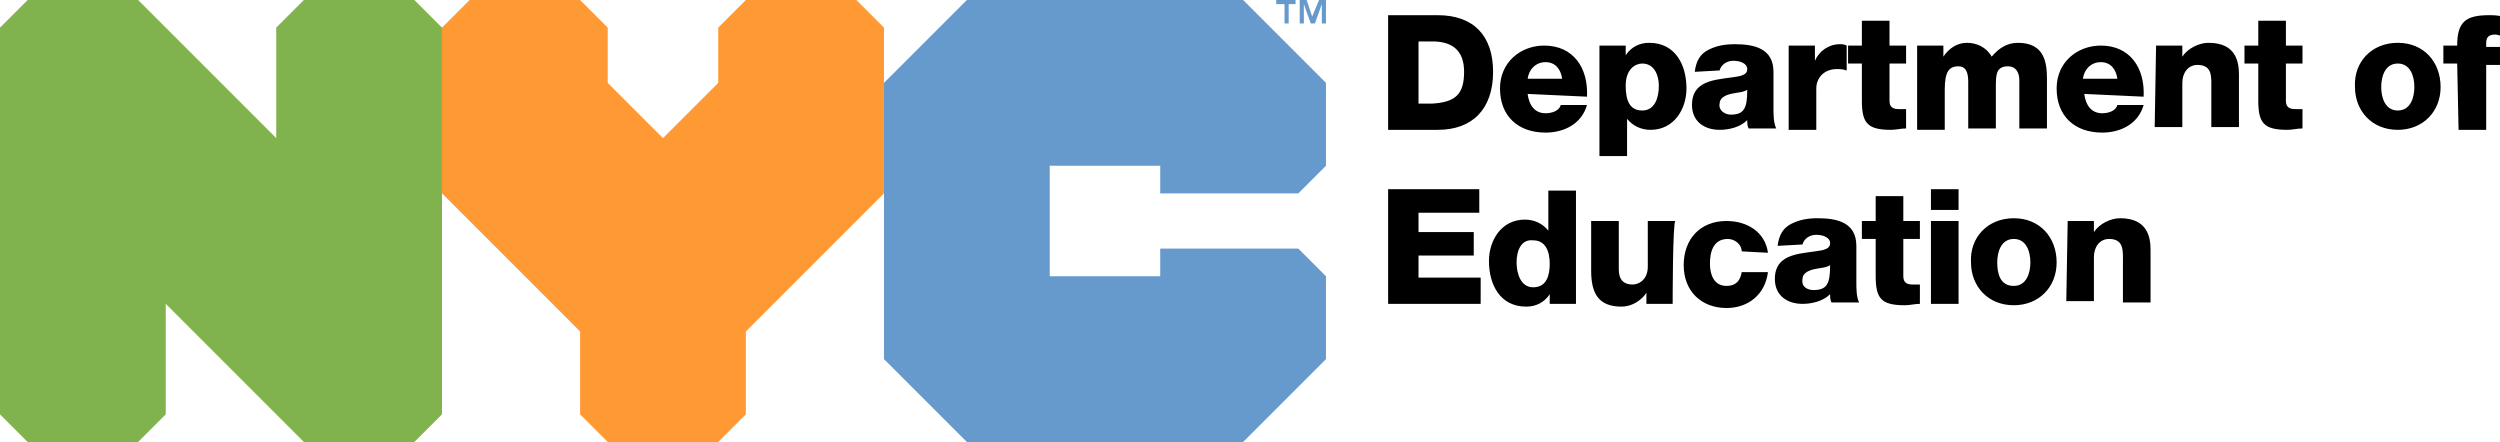 <?xml version="1.0" encoding="utf-8"?>
<!-- Generator: Adobe Illustrator 24.2.3, SVG Export Plug-In . SVG Version: 6.00 Build 0)  -->
<svg version="1.1" id="icon-nyc_doe_logo" xmlns="http://www.w3.org/2000/svg" xmlns:xlink="http://www.w3.org/1999/xlink" x="0px"
	 y="0px" viewBox="0 0 181 32" style="enable-background:new 0 0 181 32;" xml:space="preserve">
<style type="text/css">
	.st0{fill:#6699CC;}
	.st1{fill:#80B34D;}
	.st2{fill:#FF9933;}
</style>
<path d="M100.5,1.1h3.6c2.6,0,4,1.5,4,4.1c0,2.7-1.5,4.2-4,4.2h-3.6C100.5,9.3,100.5,1.1,100.5,1.1z M102.7,7.5h1
	c1.7-0.1,2.3-0.7,2.3-2.3c0-1.5-0.8-2.2-2.3-2.2h-1V7.5z M110.6,6.8c0.1,0.8,0.5,1.4,1.3,1.4c0.5,0,1-0.2,1.1-0.6h1.9
	c-0.4,1.4-1.7,2-3,2c-2,0-3.3-1.2-3.3-3.2c0-1.9,1.5-3.1,3.2-3.1c2.1,0,3.2,1.6,3.1,3.7L110.6,6.8L110.6,6.8z M113.1,5.7
	c-0.1-0.7-0.5-1.2-1.2-1.2c-0.7,0-1.2,0.5-1.3,1.2H113.1z M115.8,3.3h1.9V4c0.4-0.6,1-0.9,1.7-0.9c1.9,0,2.7,1.6,2.7,3.3
	c0,1.5-0.9,3-2.6,3c-0.7,0-1.3-0.3-1.7-0.8l0,0v2.7h-2L115.8,3.3L115.8,3.3z M117.7,6.2c0,1.1,0.3,1.8,1.2,1.8s1.2-0.9,1.2-1.8
	c0-0.7-0.3-1.6-1.2-1.6C118.4,4.6,117.7,5,117.7,6.2z M122.7,5.2c0.1-0.8,0.4-1.3,1-1.6s1.2-0.4,1.9-0.4c1.4,0,2.8,0.3,2.8,2v2.6
	c0,0.5,0,1.1,0.2,1.5h-2c-0.1-0.2-0.1-0.4-0.1-0.6c-0.5,0.5-1.3,0.7-2,0.7c-1.1,0-2-0.6-2-1.8c0-2,2.1-1.8,3.5-2.1
	c0.3-0.1,0.5-0.2,0.5-0.5c0-0.4-0.5-0.6-1-0.6c-0.5,0-0.9,0.3-1,0.7L122.7,5.2L122.7,5.2z M125.3,8.3c1,0,1.2-0.5,1.2-1.8
	c-0.3,0.2-0.8,0.2-1.2,0.3s-0.8,0.3-0.8,0.7C124.4,8,124.9,8.3,125.3,8.3L125.3,8.3z M129.5,3.3h1.9v1.1c0.3-0.7,1-1.2,1.8-1.2
	c0.2,0,0.3,0,0.5,0.1v1.8C133.4,5,133.2,5,133,5c-1,0-1.5,0.7-1.5,1.4v3h-2L129.5,3.3L129.5,3.3z M138,4.6h-1.2v2.7
	c0,0.5,0.3,0.6,0.7,0.6c0.2,0,0.3,0,0.5,0v1.4c-0.4,0-0.7,0.1-1.1,0.1c-1.7,0-2.1-0.5-2.1-2.1V4.6h-1V3.3h1V1.5h2v1.8h1.2v1.3
	L138,4.6z M138.8,3.3h1.9v0.8c0.4-0.6,1-1,1.7-1c0.7,0,1.4,0.3,1.8,1c0.5-0.6,1.1-1,1.9-1c1.9,0,2.1,1.4,2.1,2.6v3.6h-2V5.8
	c0-0.6-0.3-1-0.8-1c-0.9,0-0.9,0.6-0.9,1.6v2.9h-2V5.9c0-0.7-0.2-1.1-0.7-1.1c-0.7,0-1,0.4-1,1.7v2.9h-2L138.8,3.3L138.8,3.3z
	 M150.9,6.8c0.1,0.8,0.5,1.4,1.3,1.4c0.5,0,1-0.2,1.1-0.6h1.9c-0.4,1.4-1.7,2-3,2c-2,0-3.3-1.2-3.3-3.2c0-1.9,1.5-3.1,3.2-3.1
	c2.1,0,3.2,1.6,3.1,3.7L150.9,6.8L150.9,6.8z M153.3,5.7c-0.1-0.7-0.5-1.2-1.2-1.2c-0.7,0-1.2,0.5-1.3,1.2H153.3z M156.1,3.3h1.9
	v0.8c0.4-0.6,1.2-1,1.9-1c2,0,2.2,1.4,2.2,2.3v3.8h-2V6.4c0-0.8,0.1-1.7-1-1.7c-0.7,0-1.1,0.6-1.1,1.3v3.2h-2L156.1,3.3L156.1,3.3z
	 M166.7,4.6h-1.2v2.7c0,0.5,0.3,0.6,0.7,0.6c0.2,0,0.3,0,0.5,0v1.4c-0.4,0-0.7,0.1-1.1,0.1c-1.7,0-2.1-0.5-2.1-2.1V4.6h-1V3.3h1V1.5
	h2v1.8h1.2L166.7,4.6L166.7,4.6z M173.6,3.1c1.9,0,3.1,1.4,3.1,3.2s-1.3,3.1-3.1,3.1c-1.9,0-3.1-1.4-3.1-3.1
	C170.4,4.5,171.7,3.1,173.6,3.1z M173.6,8c0.9,0,1.2-0.9,1.2-1.7s-0.3-1.7-1.2-1.7c-0.9,0-1.2,0.9-1.2,1.7S172.7,8,173.6,8z
	 M177.9,4.6h-1V3.3h1c0-1.7,0.6-2.2,2.3-2.2c0.3,0,0.6,0,1,0.1v1.4c-0.2,0-0.4-0.1-0.5-0.1c-0.4,0-0.7,0.1-0.7,0.6v0.3h1.2v1.3h-1.2
	v4.7h-2L177.9,4.6L177.9,4.6z M100.5,13.7h6.6v1.7h-4.4v1.4h4v1.7h-4v1.6h4.5V22h-6.7V13.7L100.5,13.7z M114.1,22h-1.9v-0.7
	c-0.4,0.6-1,0.9-1.7,0.9c-1.9,0-2.7-1.6-2.7-3.3c0-1.5,0.9-3,2.6-3c0.7,0,1.3,0.3,1.7,0.8l0,0v-2.9h2L114.1,22L114.1,22z M109.8,19
	c0,0.8,0.3,1.8,1.2,1.8c1,0,1.2-0.9,1.2-1.7c0-0.9-0.3-1.7-1.2-1.7C110.1,17.3,109.8,18.2,109.8,19L109.8,19z M121.1,22h-1.9v-0.8
	c-0.4,0.6-1.1,1-1.8,1c-1.7,0-2.2-1-2.2-2.6V16h2v3.5c0,0.8,0.4,1.1,1,1.1c0.4,0,1.1-0.3,1.1-1.3V16h2C121.1,16,121.1,22,121.1,22z
	 M126.1,18.2c0-0.5-0.5-0.9-1-0.9c-1.1,0-1.3,1-1.3,1.8s0.3,1.6,1.2,1.6c0.7,0,1-0.4,1.1-1h1.9c-0.2,1.6-1.4,2.6-3,2.6
	c-1.8,0-3.1-1.2-3.1-3.1c0-1.9,1.2-3.2,3.1-3.2c1.5,0,2.8,0.8,3,2.3L126.1,18.2L126.1,18.2z M128.7,17.8c0.1-0.8,0.4-1.3,1-1.6
	s1.2-0.4,1.9-0.4c1.4,0,2.8,0.3,2.8,2v2.6c0,0.5,0,1.1,0.2,1.5h-2c-0.1-0.2-0.1-0.4-0.1-0.6c-0.5,0.5-1.3,0.7-2,0.7
	c-1.1,0-2-0.6-2-1.8c0-2,2.1-1.8,3.5-2.1c0.3-0.1,0.5-0.2,0.5-0.5c0-0.4-0.5-0.6-1-0.6c-0.5,0-0.9,0.3-1,0.7L128.7,17.8L128.7,17.8z
	 M131.3,21c1,0,1.2-0.5,1.2-1.8c-0.3,0.2-0.8,0.2-1.2,0.3s-0.8,0.3-0.8,0.7C130.4,20.8,130.9,21,131.3,21L131.3,21z M139,17.3h-1.2
	V20c0,0.5,0.3,0.6,0.7,0.6c0.2,0,0.3,0,0.5,0V22c-0.4,0-0.7,0.1-1.1,0.1c-1.7,0-2.1-0.5-2.1-2.1v-2.7h-1V16h1v-1.8h2V16h1.2
	L139,17.3L139,17.3z M141.8,15.2h-2v-1.5h2V15.2z M139.8,16h2v6h-2V16z M145.8,15.8c1.9,0,3.1,1.4,3.1,3.2s-1.3,3.1-3.1,3.1
	c-1.9,0-3.1-1.4-3.1-3.1C142.6,17.2,143.9,15.8,145.8,15.8z M145.8,20.7c0.9,0,1.2-0.9,1.2-1.7s-0.3-1.7-1.2-1.7
	c-0.9,0-1.2,0.9-1.2,1.7C144.6,19.8,144.8,20.7,145.8,20.7z M149.7,16h1.9v0.8c0.4-0.6,1.2-1,1.9-1c2,0,2.2,1.4,2.2,2.3v3.8h-2v-2.9
	c0-0.8,0.1-1.7-1-1.7c-0.7,0-1.1,0.6-1.1,1.3v3.2h-2L149.7,16L149.7,16z"/>
<path class="st0" d="M90,0H70l-6,6v20l6,6h20l6-6v-6l-2-2H84v2h-8v-8h8v2h10l2-2V6L90,0z"/>
<path class="st1" d="M30,0h-8l-2,2v8L10,0H2L0,2v28l2,2h8l2-2v-8l10,10h8l2-2V2L30,0z"/>
<path class="st2" d="M44,32h8l2-2v-6l10-10V2l-2-2h-8l-2,2v4l-4,4l-4-4V2l-2-2h-8l-2,2v12l10,10v6L44,32z"/>
<path class="st0" d="M92.4,0.3V0h1.4v0.3h-0.5v1.4H93V0.3L92.4,0.3L92.4,0.3z M94.6,0L95,1.2L95.5,0h0.5v1.7h-0.3V0.3l-0.5,1.4h-0.3
	l-0.5-1.4v1.4h-0.3V0H94.6L94.6,0z"/>
</svg>
